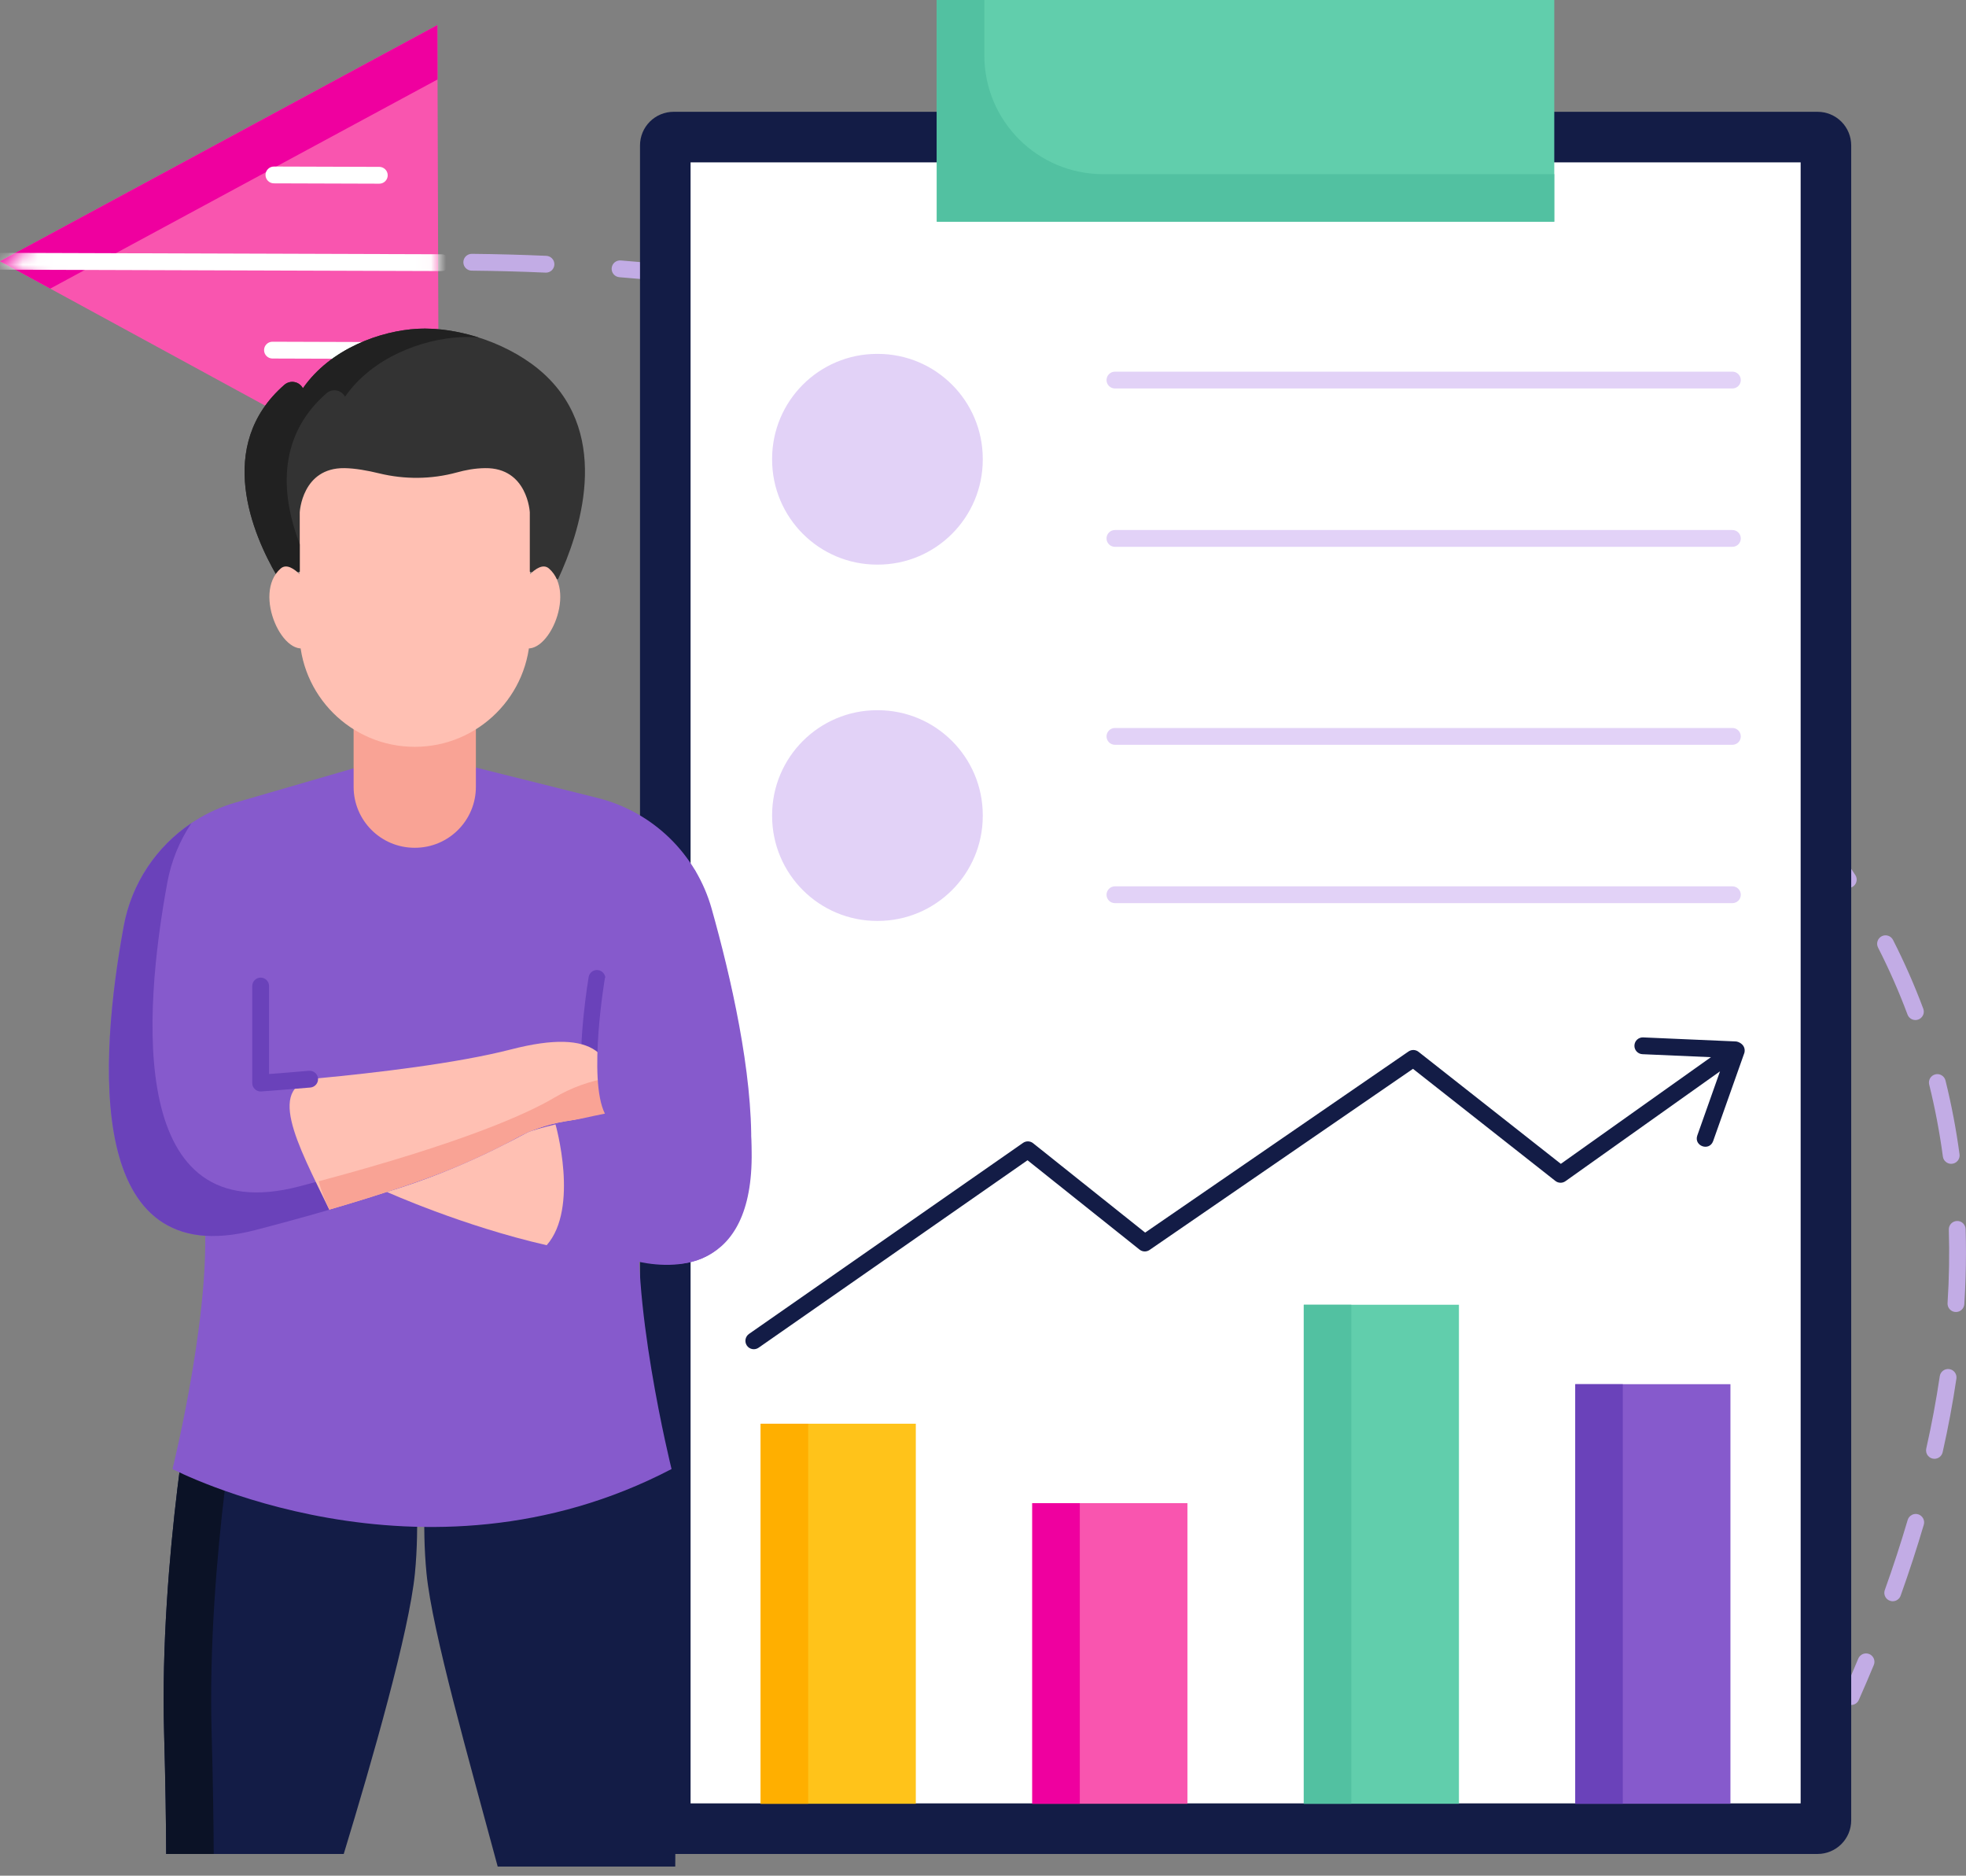 <svg width="130" height="124" viewBox="0 0 130 124" fill="none" xmlns="http://www.w3.org/2000/svg">
<rect x="0" y="0" width="130" height="124" fill="#808080" stroke="none"/>
<path d="M23.788 18.012C23.643 18.011 23.504 17.954 23.4 17.852C23.297 17.751 23.238 17.613 23.235 17.468C23.232 17.323 23.285 17.182 23.384 17.076C23.484 16.971 23.62 16.908 23.765 16.901C24.593 16.867 25.437 16.839 26.273 16.819L26.287 16.819C26.433 16.82 26.572 16.878 26.675 16.98C26.779 17.083 26.837 17.222 26.839 17.368C26.841 17.513 26.785 17.654 26.685 17.759C26.584 17.864 26.446 17.925 26.301 17.93C25.463 17.95 24.625 17.977 23.788 18.012ZM125.155 105.856C125.066 105.856 124.979 105.834 124.899 105.793C124.82 105.752 124.752 105.693 124.701 105.62C124.65 105.547 124.617 105.463 124.605 105.375C124.593 105.286 124.602 105.197 124.632 105.113C125.181 103.582 125.685 102.036 126.145 100.477C126.189 100.338 126.285 100.221 126.414 100.151C126.542 100.082 126.693 100.067 126.833 100.108C126.973 100.149 127.091 100.244 127.162 100.372C127.233 100.5 127.251 100.65 127.211 100.791C126.745 102.37 126.234 103.936 125.678 105.487C125.64 105.595 125.569 105.688 125.475 105.754C125.382 105.82 125.27 105.856 125.155 105.856ZM127.914 96.439C127.831 96.439 127.749 96.421 127.674 96.385C127.598 96.349 127.532 96.296 127.48 96.231C127.428 96.166 127.391 96.09 127.373 96.009C127.354 95.927 127.354 95.843 127.372 95.762C127.729 94.179 128.027 92.583 128.266 90.978C128.277 90.906 128.302 90.836 128.339 90.774C128.377 90.711 128.426 90.657 128.485 90.613C128.543 90.57 128.61 90.538 128.681 90.52C128.751 90.503 128.825 90.499 128.897 90.51C128.969 90.52 129.039 90.545 129.101 90.582C129.164 90.62 129.218 90.669 129.262 90.728C129.305 90.787 129.337 90.853 129.355 90.924C129.372 90.995 129.376 91.068 129.365 91.14C129.122 92.773 128.819 94.395 128.456 96.005C128.428 96.128 128.36 96.238 128.261 96.317C128.163 96.396 128.04 96.439 127.914 96.439ZM129.335 86.735C129.26 86.735 129.184 86.72 129.115 86.69C129.045 86.659 128.982 86.615 128.93 86.56C128.878 86.505 128.838 86.439 128.812 86.368C128.786 86.296 128.776 86.22 128.78 86.145C128.885 84.529 128.913 82.909 128.864 81.29C128.859 81.143 128.913 81 129.014 80.893C129.115 80.785 129.255 80.723 129.402 80.718C129.709 80.703 129.965 80.95 129.974 81.257C129.99 81.769 129.998 82.292 129.998 82.813C129.998 83.928 129.962 85.072 129.889 86.214C129.881 86.355 129.818 86.488 129.715 86.584C129.613 86.681 129.477 86.735 129.335 86.735ZM129.021 76.939C128.886 76.939 128.757 76.89 128.656 76.801C128.554 76.713 128.489 76.591 128.471 76.457C128.256 74.856 127.954 73.267 127.566 71.698C127.53 71.555 127.553 71.404 127.629 71.277C127.705 71.151 127.828 71.06 127.971 71.025C128.114 70.989 128.265 71.012 128.391 71.088C128.518 71.164 128.609 71.287 128.644 71.43C129.042 73.038 129.352 74.667 129.572 76.309C129.583 76.388 129.577 76.468 129.554 76.543C129.531 76.619 129.492 76.689 129.44 76.749C129.387 76.809 129.323 76.857 129.251 76.889C129.178 76.922 129.1 76.939 129.021 76.939ZM126.654 67.433C126.541 67.433 126.43 67.398 126.337 67.334C126.244 67.269 126.173 67.178 126.134 67.072C125.568 65.559 124.917 64.08 124.184 62.641C124.117 62.51 124.105 62.358 124.151 62.217C124.196 62.077 124.296 61.961 124.427 61.894C124.492 61.861 124.563 61.841 124.635 61.835C124.708 61.829 124.781 61.838 124.851 61.861C124.92 61.883 124.984 61.919 125.04 61.966C125.095 62.014 125.141 62.072 125.174 62.137C125.926 63.613 126.594 65.131 127.174 66.683C127.206 66.767 127.216 66.858 127.205 66.947C127.194 67.036 127.162 67.121 127.11 67.194C127.059 67.268 126.991 67.328 126.912 67.37C126.832 67.411 126.744 67.433 126.654 67.433ZM122.215 58.704C122.035 58.704 121.857 58.616 121.75 58.453C120.862 57.102 119.905 55.796 118.883 54.541C118.794 54.427 118.753 54.282 118.769 54.137C118.785 53.992 118.858 53.86 118.97 53.768C119.083 53.676 119.228 53.633 119.373 53.646C119.517 53.66 119.651 53.73 119.745 53.841C120.79 55.124 121.77 56.461 122.679 57.844C122.734 57.928 122.766 58.025 122.77 58.125C122.774 58.225 122.751 58.324 122.704 58.412C122.656 58.5 122.586 58.574 122.5 58.625C122.414 58.677 122.316 58.704 122.215 58.704ZM115.969 51.13C115.896 51.13 115.824 51.116 115.757 51.088C115.689 51.061 115.628 51.02 115.577 50.968C114.469 49.866 113.271 48.741 112.016 47.624C111.91 47.526 111.846 47.389 111.839 47.244C111.832 47.099 111.882 46.956 111.979 46.848C112.076 46.739 112.211 46.673 112.356 46.663C112.501 46.653 112.644 46.7 112.755 46.794C113.988 47.889 115.19 49.019 116.361 50.181C116.578 50.397 116.579 50.749 116.363 50.967C116.311 51.019 116.25 51.06 116.182 51.088C116.115 51.116 116.042 51.13 115.969 51.13ZM108.635 44.589C108.513 44.589 108.389 44.549 108.287 44.466C107.018 43.443 105.727 42.449 104.414 41.483C104.355 41.44 104.305 41.386 104.267 41.323C104.23 41.261 104.204 41.191 104.193 41.119C104.182 41.047 104.185 40.973 104.203 40.902C104.22 40.831 104.251 40.765 104.295 40.706C104.338 40.647 104.392 40.597 104.455 40.559C104.517 40.521 104.587 40.496 104.659 40.485C104.731 40.474 104.805 40.478 104.876 40.495C104.947 40.513 105.014 40.544 105.072 40.588C106.399 41.563 107.703 42.568 108.984 43.602C109.074 43.674 109.138 43.772 109.169 43.883C109.201 43.993 109.197 44.111 109.159 44.219C109.12 44.327 109.049 44.421 108.956 44.487C108.862 44.553 108.75 44.589 108.635 44.589ZM100.724 38.766C100.617 38.766 100.509 38.736 100.415 38.672C99.061 37.764 97.689 36.884 96.3 36.033C96.179 35.953 96.093 35.83 96.062 35.689C96.03 35.548 96.054 35.401 96.13 35.277C96.205 35.154 96.326 35.065 96.466 35.029C96.606 34.993 96.754 35.013 96.88 35.085C98.283 35.944 99.668 36.833 101.034 37.749C101.094 37.79 101.146 37.842 101.187 37.903C101.227 37.964 101.255 38.032 101.269 38.103C101.284 38.175 101.283 38.248 101.269 38.32C101.255 38.391 101.226 38.459 101.185 38.52C101.135 38.596 101.066 38.658 100.985 38.701C100.905 38.744 100.815 38.766 100.724 38.766ZM92.349 33.637C92.257 33.637 92.164 33.615 92.079 33.567C90.655 32.774 89.215 32.01 87.761 31.276C87.696 31.243 87.638 31.198 87.59 31.142C87.542 31.087 87.506 31.023 87.483 30.954C87.461 30.884 87.452 30.811 87.457 30.738C87.463 30.666 87.482 30.595 87.515 30.53C87.548 30.465 87.594 30.406 87.649 30.359C87.704 30.311 87.768 30.275 87.838 30.252C87.907 30.229 87.98 30.221 88.053 30.226C88.126 30.231 88.196 30.251 88.262 30.284C89.73 31.025 91.183 31.796 92.619 32.596C92.683 32.632 92.739 32.679 92.784 32.736C92.83 32.794 92.863 32.859 92.883 32.929C92.903 33 92.909 33.073 92.901 33.145C92.892 33.218 92.87 33.288 92.834 33.352C92.786 33.438 92.716 33.511 92.63 33.561C92.545 33.611 92.448 33.637 92.349 33.637ZM83.584 29.213C83.507 29.213 83.428 29.197 83.354 29.163C81.871 28.488 80.375 27.843 78.866 27.229C78.798 27.201 78.737 27.16 78.685 27.109C78.633 27.058 78.592 26.997 78.563 26.93C78.535 26.862 78.52 26.79 78.52 26.717C78.519 26.644 78.533 26.572 78.561 26.504C78.588 26.437 78.629 26.375 78.68 26.323C78.731 26.271 78.792 26.23 78.86 26.202C78.927 26.174 78.999 26.159 79.072 26.158C79.145 26.158 79.217 26.172 79.285 26.199C80.807 26.82 82.317 27.471 83.814 28.151C83.88 28.181 83.94 28.224 83.99 28.278C84.04 28.331 84.079 28.394 84.104 28.462C84.13 28.53 84.142 28.603 84.139 28.676C84.137 28.749 84.12 28.82 84.09 28.887C84.046 28.984 83.974 29.066 83.885 29.124C83.795 29.182 83.691 29.213 83.584 29.213ZM74.493 25.509C74.43 25.509 74.367 25.498 74.304 25.475C72.772 24.922 71.229 24.398 69.677 23.905C69.536 23.861 69.419 23.762 69.351 23.631C69.284 23.5 69.271 23.348 69.315 23.208C69.36 23.067 69.458 22.95 69.589 22.882C69.72 22.815 69.873 22.802 70.013 22.846C71.58 23.344 73.136 23.872 74.682 24.43C74.805 24.475 74.909 24.561 74.975 24.674C75.04 24.787 75.064 24.92 75.041 25.049C75.019 25.178 74.951 25.295 74.851 25.379C74.751 25.463 74.624 25.509 74.493 25.509ZM65.139 22.539C65.09 22.539 65.04 22.532 64.991 22.519C63.42 22.087 61.841 21.686 60.255 21.316C60.182 21.3 60.114 21.271 60.053 21.229C59.992 21.187 59.94 21.133 59.9 21.07C59.86 21.008 59.834 20.938 59.821 20.865C59.809 20.792 59.811 20.718 59.828 20.645C59.845 20.573 59.876 20.505 59.919 20.445C59.963 20.386 60.018 20.335 60.081 20.297C60.144 20.258 60.215 20.233 60.288 20.222C60.361 20.212 60.436 20.215 60.508 20.234C62.108 20.608 63.701 21.012 65.286 21.447C65.415 21.484 65.526 21.565 65.6 21.677C65.673 21.789 65.704 21.924 65.686 22.057C65.668 22.19 65.603 22.311 65.502 22.4C65.402 22.489 65.273 22.538 65.139 22.539ZM55.582 20.306C55.547 20.306 55.512 20.303 55.476 20.297C53.876 19.988 52.271 19.709 50.661 19.46C50.589 19.449 50.519 19.424 50.457 19.386C50.394 19.348 50.339 19.299 50.296 19.239C50.252 19.181 50.221 19.114 50.204 19.043C50.186 18.971 50.183 18.898 50.194 18.825C50.205 18.753 50.231 18.683 50.269 18.621C50.307 18.558 50.357 18.504 50.416 18.461C50.475 18.418 50.542 18.387 50.614 18.37C50.685 18.353 50.759 18.35 50.831 18.361C52.455 18.613 54.073 18.894 55.686 19.205C55.821 19.232 55.942 19.308 56.024 19.419C56.106 19.529 56.145 19.666 56.132 19.803C56.119 19.94 56.055 20.068 55.954 20.161C55.852 20.254 55.72 20.306 55.582 20.306ZM45.884 18.808C45.862 18.808 45.841 18.806 45.819 18.804C44.201 18.615 42.579 18.456 40.955 18.326C40.883 18.32 40.812 18.3 40.747 18.267C40.682 18.234 40.624 18.188 40.577 18.132C40.529 18.077 40.494 18.013 40.471 17.943C40.449 17.874 40.44 17.801 40.446 17.728C40.452 17.655 40.471 17.584 40.505 17.519C40.538 17.454 40.583 17.396 40.639 17.349C40.694 17.302 40.759 17.266 40.828 17.243C40.898 17.221 40.971 17.212 41.044 17.218C42.681 17.349 44.316 17.51 45.947 17.7C46.088 17.716 46.218 17.786 46.309 17.894C46.401 18.003 46.447 18.142 46.439 18.284C46.431 18.425 46.369 18.559 46.266 18.656C46.162 18.753 46.026 18.808 45.884 18.808ZM36.103 18.024L36.077 18.023C34.45 17.951 32.821 17.908 31.192 17.892C31.119 17.892 31.047 17.877 30.979 17.849C30.912 17.821 30.851 17.78 30.8 17.728C30.748 17.676 30.708 17.614 30.68 17.547C30.653 17.479 30.639 17.407 30.639 17.334C30.639 17.261 30.654 17.189 30.682 17.122C30.71 17.055 30.752 16.994 30.803 16.942C30.855 16.891 30.917 16.85 30.984 16.823C31.052 16.795 31.124 16.781 31.197 16.781H31.202C32.846 16.797 34.503 16.841 36.127 16.913C36.272 16.92 36.409 16.983 36.508 17.089C36.607 17.195 36.661 17.335 36.658 17.48C36.654 17.625 36.595 17.764 36.491 17.865C36.387 17.967 36.248 18.024 36.103 18.024ZM122.404 112.714C122.312 112.714 122.221 112.69 122.139 112.646C122.058 112.602 121.989 112.538 121.939 112.461C121.888 112.383 121.858 112.295 121.85 112.202C121.843 112.11 121.859 112.018 121.896 111.933C122.232 111.175 122.559 110.413 122.877 109.647C122.905 109.58 122.946 109.519 122.998 109.467C123.05 109.416 123.111 109.375 123.178 109.347C123.246 109.319 123.318 109.305 123.391 109.305C123.464 109.305 123.536 109.319 123.604 109.347C123.671 109.375 123.732 109.416 123.784 109.468C123.835 109.52 123.876 109.581 123.904 109.648C123.932 109.716 123.946 109.788 123.946 109.861C123.946 109.934 123.931 110.006 123.903 110.073C123.582 110.847 123.251 111.617 122.912 112.383C122.869 112.481 122.798 112.565 122.707 112.624C122.617 112.683 122.512 112.714 122.404 112.714Z" fill="#C2ACE5"/>
<path d="M0 17.271L29.022 33.072L28.921 1.656L0 17.271Z" fill="#F955AF"/>
<path d="M0 17.271L28.921 1.656L28.933 5.253L3.323 19.08L0 17.271Z" fill="#EF009F"/>
<path d="M25.176 23.725H25.174L18.015 23.702C17.868 23.701 17.727 23.643 17.623 23.538C17.519 23.434 17.461 23.293 17.461 23.145C17.461 22.998 17.52 22.857 17.624 22.753C17.729 22.649 17.87 22.59 18.017 22.591H18.019L25.178 22.614C25.251 22.614 25.323 22.628 25.391 22.656C25.458 22.684 25.519 22.725 25.571 22.777C25.622 22.829 25.663 22.89 25.691 22.957C25.718 23.025 25.733 23.097 25.733 23.17C25.733 23.243 25.718 23.315 25.69 23.383C25.662 23.45 25.621 23.511 25.569 23.563C25.517 23.614 25.456 23.655 25.389 23.683C25.321 23.711 25.249 23.725 25.176 23.725ZM25.081 12.143H25.079L18.112 12.121C17.964 12.121 17.823 12.062 17.719 11.957C17.615 11.853 17.557 11.712 17.557 11.564C17.557 11.417 17.616 11.276 17.721 11.172C17.825 11.068 17.966 11.009 18.114 11.01H18.116L25.083 11.032C25.23 11.033 25.371 11.091 25.475 11.196C25.579 11.3 25.638 11.441 25.637 11.589C25.637 11.736 25.578 11.877 25.474 11.981C25.37 12.085 25.228 12.144 25.081 12.143Z" fill="white"/>
<mask id="mask0_2782_23111" style="mask-type:luminance" maskUnits="userSpaceOnUse" x="0" y="1" width="30" height="33">
<path d="M0 17.271L29.022 33.072L28.921 1.656L0 17.271Z" fill="white"/>
</mask>
<g mask="url(#mask0_2782_23111)">
<path d="M29.191 17.92H29.189L-0.399 17.826C-0.546 17.825 -0.687 17.766 -0.791 17.662C-0.895 17.558 -0.953 17.416 -0.953 17.269C-0.953 17.122 -0.894 16.98 -0.79 16.876C-0.685 16.772 -0.544 16.714 -0.397 16.714H-0.395L29.193 16.809C29.34 16.809 29.481 16.868 29.585 16.972C29.689 17.077 29.748 17.218 29.748 17.366C29.747 17.513 29.689 17.654 29.584 17.758C29.48 17.862 29.338 17.92 29.191 17.92Z" fill="white"/>
</g>
<path d="M120.186 122.563H44.542C43.953 122.563 43.388 122.329 42.971 121.912C42.554 121.495 42.32 120.93 42.32 120.341V9.613C42.32 9.023 42.554 8.458 42.971 8.041C43.388 7.625 43.953 7.391 44.542 7.391H120.186C120.776 7.391 121.341 7.625 121.758 8.041C122.175 8.458 122.409 9.023 122.409 9.613V120.341C122.409 120.93 122.175 121.495 121.758 121.912C121.341 122.329 120.776 122.563 120.186 122.563Z" fill="#131C46"/>
<path d="M119.066 10.734V119.219H45.664V10.734H119.066Z" fill="white"/>
<path d="M68.258 99.372H78.517V119.245H68.258V99.372Z" fill="#F955AF"/>
<path d="M68.258 99.372H71.401V119.245H68.258V99.372Z" fill="#EF009F"/>
<path d="M50.297 94.121H60.557V119.245H50.297V94.121Z" fill="#FFC31A"/>
<path d="M50.297 94.121H53.44V119.245H50.297V94.121Z" fill="#FFAF00"/>
<path d="M104.164 91.507H114.424V119.245H104.164V91.507Z" fill="#865ACC"/>
<path d="M104.164 91.507H107.307V119.245H104.164V91.507Z" fill="#6A42BA"/>
<path d="M86.211 86.255H96.471V119.245H86.211V86.255Z" fill="#61CEAC"/>
<path d="M86.211 86.255H89.354V119.245H86.211V86.255Z" fill="#52C1A1"/>
<path d="M114.749 68.847L108.648 68.581C108.502 68.576 108.36 68.629 108.252 68.728C108.145 68.828 108.081 68.966 108.075 69.112C108.068 69.258 108.12 69.401 108.218 69.509C108.317 69.618 108.454 69.683 108.6 69.691L113.133 69.889L103.209 76.94L93.797 69.533C93.704 69.46 93.59 69.418 93.472 69.414C93.353 69.41 93.237 69.445 93.139 69.511L75.722 81.485L68.312 75.576C68.219 75.501 68.103 75.459 67.984 75.455C67.864 75.451 67.746 75.486 67.648 75.555L49.528 88.183C49.468 88.225 49.417 88.278 49.377 88.34C49.338 88.401 49.311 88.47 49.298 88.542C49.285 88.614 49.286 88.687 49.302 88.759C49.318 88.83 49.347 88.898 49.389 88.958C49.431 89.018 49.484 89.069 49.545 89.108C49.607 89.147 49.676 89.174 49.748 89.187C49.82 89.2 49.894 89.198 49.965 89.182C50.036 89.166 50.104 89.137 50.163 89.095L67.944 76.703L75.351 82.61C75.444 82.684 75.559 82.727 75.678 82.731C75.797 82.735 75.914 82.701 76.012 82.634L93.432 70.659L102.848 78.071C102.943 78.145 103.058 78.187 103.178 78.19C103.298 78.193 103.416 78.157 103.514 78.087L113.734 70.825L112.23 75.073C111.999 75.764 113.019 76.13 113.277 75.444L115.349 69.593C115.464 69.071 114.955 68.841 114.749 68.847Z" fill="#131C46"/>
<path d="M61.945 0H102.775V14.657H61.945V0Z" fill="#61CEAC"/>
<path d="M65.088 0H61.945V14.657H102.774V11.514H72.946C68.606 11.514 65.088 7.996 65.088 3.657V0Z" fill="#52C1A1"/>
<path d="M58.041 37.326H57.999C54.164 37.326 51.055 34.216 51.055 30.381V30.34C51.055 26.504 54.164 23.395 57.999 23.395H58.041C61.876 23.395 64.985 26.504 64.985 30.34V30.381C64.985 34.216 61.876 37.326 58.041 37.326ZM114.553 25.681H73.724C73.576 25.681 73.435 25.623 73.331 25.519C73.227 25.415 73.168 25.273 73.168 25.126C73.168 24.979 73.227 24.837 73.331 24.733C73.435 24.629 73.576 24.57 73.724 24.57H114.553C114.7 24.57 114.842 24.629 114.946 24.733C115.05 24.837 115.109 24.979 115.109 25.126C115.109 25.273 115.05 25.415 114.946 25.519C114.842 25.623 114.7 25.681 114.553 25.681ZM114.553 36.15H73.724C73.576 36.15 73.435 36.092 73.331 35.988C73.227 35.883 73.168 35.742 73.168 35.595C73.168 35.447 73.227 35.306 73.331 35.202C73.435 35.098 73.576 35.039 73.724 35.039H114.553C114.7 35.039 114.842 35.098 114.946 35.202C115.05 35.306 115.109 35.447 115.109 35.595C115.109 35.742 115.05 35.883 114.946 35.988C114.842 36.092 114.7 36.15 114.553 36.15ZM58.041 60.881H57.999C54.164 60.881 51.055 57.772 51.055 53.937V53.895C51.055 50.06 54.164 46.951 57.999 46.951H58.041C61.876 46.951 64.985 50.06 64.985 53.895V53.937C64.985 57.772 61.876 60.881 58.041 60.881ZM114.553 49.237H73.724C73.576 49.237 73.435 49.178 73.331 49.074C73.227 48.97 73.168 48.829 73.168 48.681C73.168 48.534 73.227 48.393 73.331 48.289C73.435 48.184 73.576 48.126 73.724 48.126H114.553C114.7 48.126 114.842 48.184 114.946 48.289C115.05 48.393 115.109 48.534 115.109 48.681C115.109 48.829 115.05 48.97 114.946 49.074C114.842 49.178 114.7 49.237 114.553 49.237ZM114.553 59.706H73.724C73.576 59.706 73.435 59.647 73.331 59.543C73.227 59.439 73.168 59.298 73.168 59.15C73.168 59.003 73.227 58.862 73.331 58.758C73.435 58.653 73.576 58.595 73.724 58.595H114.553C114.7 58.595 114.842 58.653 114.946 58.758C115.05 58.862 115.109 59.003 115.109 59.15C115.109 59.298 115.05 59.439 114.946 59.543C114.842 59.647 114.7 59.706 114.553 59.706Z" fill="#E2D2F7"/>
<path d="M44.789 114.509C45.104 103.067 42.795 90.906 42.795 90.906L29.149 90.591C29.149 90.591 27.574 97.624 28.204 104.023C28.581 107.854 31.017 116.357 32.91 123.396H44.651C44.658 120.522 44.696 117.886 44.789 114.509ZM26.49 90.592L12.844 90.907C12.844 90.907 10.535 103.067 10.85 114.509C10.943 117.887 10.981 120.523 10.988 122.563H22.729C24.622 116.357 27.058 107.855 27.435 104.023C28.065 97.625 26.49 90.592 26.49 90.592Z" fill="#131C46"/>
<path d="M15.987 90.906L26.506 90.663L26.49 90.591L12.844 90.906C12.844 90.906 10.535 103.067 10.85 114.509C10.943 117.886 10.981 120.523 10.988 122.563H14.131C14.124 120.523 14.086 117.886 13.993 114.509C13.678 103.067 15.987 90.906 15.987 90.906Z" fill="#0B1226"/>
<path d="M40.742 75.465C40.742 75.465 12.542 73.126 13.411 79.341C14.28 85.555 11.406 97.116 11.406 97.116C11.406 97.116 27.906 105.736 44.406 97.116C44.406 97.116 41.533 85.555 42.401 79.341C43.27 73.126 15.07 72.846 15.07 72.846" fill="#865ACC"/>
<path d="M39.031 53.358H17.302C15.448 53.358 13.945 54.861 13.945 56.715V72.738C13.945 74.592 15.448 76.095 17.302 76.095H39.031C40.885 76.095 42.388 74.592 42.388 72.738V56.715C42.388 54.861 40.886 53.358 39.031 53.358Z" fill="#865ACC"/>
<path d="M39.999 64.667C39.999 64.667 38.863 71.35 39.999 73.621L27.169 75.76L22.625 77.163C28.952 81.17 37.317 82.598 40.566 83.022C41.37 83.127 42.167 83.272 42.964 83.422C52.84 85.27 49.606 69.145 47.059 60.08C46.56 58.302 45.599 56.688 44.275 55.401C42.95 54.114 41.309 53.201 39.517 52.753L31.034 50.634H28.639" fill="#865ACC"/>
<path d="M17.232 65.193V71.608C17.232 71.608 27.924 70.895 33.804 69.381C39.46 67.924 40.822 69.784 40.522 73.258C40.513 73.376 40.463 73.488 40.382 73.575C40.3 73.661 40.191 73.718 40.074 73.734C39.523 73.81 38.479 73.957 37.379 74.136C36.101 74.346 34.874 74.792 33.76 75.451C31.939 76.528 27.468 78.569 16.875 81.32C5.555 84.26 6.571 69.989 8.183 61.221C8.534 59.309 9.411 57.532 10.715 56.09C12.019 54.648 13.699 53.598 15.567 53.057L23.496 50.759L28.673 50.642" fill="#865ACC"/>
<path d="M36.641 72.57C34.82 73.647 30.349 75.688 19.756 78.439C8.436 81.378 9.452 67.108 11.064 58.34C11.322 56.938 11.864 55.604 12.657 54.419C10.346 55.967 8.702 58.398 8.183 61.221C6.571 69.989 5.555 84.26 16.875 81.32C27.468 78.57 31.939 76.528 33.76 75.452C34.874 74.792 36.101 74.346 37.379 74.137C38.275 73.991 39.173 73.857 40.074 73.734C40.191 73.718 40.3 73.662 40.381 73.575C40.463 73.488 40.513 73.377 40.522 73.258C40.588 72.497 40.574 71.813 40.452 71.225L40.26 71.256C38.982 71.465 37.755 71.91 36.641 72.57Z" fill="#6A42BA"/>
<path d="M27.438 56.045H27.413C25.187 56.045 23.383 54.241 23.383 52.015V46.688C23.383 46.616 23.441 46.558 23.513 46.558H31.338C31.41 46.558 31.468 46.616 31.468 46.688V52.015C31.468 54.241 29.664 56.045 27.438 56.045Z" fill="#F9A395"/>
<path d="M19.797 27.73V41.742C19.797 45.956 23.212 49.372 27.426 49.372C31.639 49.372 35.055 45.956 35.055 41.742V27.73H19.797Z" fill="#FFC0B3"/>
<path d="M19.82 33.868C19.82 33.868 19.967 30.911 22.777 30.948C23.482 30.957 24.315 31.109 25.074 31.294C26.761 31.704 28.526 31.691 30.201 31.234C30.775 31.077 31.379 30.957 32.076 30.948C34.885 30.911 35.033 33.868 35.033 33.868V37.795L36.896 38.3C38.323 35.248 40.471 28.862 35.983 24.731C33.884 22.799 30.44 21.582 27.602 21.736C25.19 21.868 21.863 23.027 20.028 25.67C19.973 25.564 19.894 25.472 19.798 25.4C19.702 25.329 19.591 25.28 19.473 25.258C19.355 25.235 19.234 25.24 19.118 25.272C19.002 25.303 18.895 25.361 18.805 25.439C14.164 29.485 16.76 35.405 18.294 38.041L19.82 37.795L19.82 33.868Z" fill="#333333"/>
<path d="M21.591 25.996C21.682 25.917 21.789 25.86 21.904 25.829C22.02 25.797 22.141 25.793 22.259 25.815C22.377 25.837 22.488 25.886 22.584 25.957C22.68 26.029 22.759 26.121 22.814 26.227C24.649 23.585 27.976 22.425 30.388 22.294C30.811 22.273 31.234 22.279 31.656 22.314C30.301 21.881 28.889 21.666 27.602 21.736C25.19 21.868 21.863 23.027 20.028 25.67C19.973 25.564 19.894 25.472 19.798 25.4C19.702 25.329 19.59 25.28 19.473 25.258C19.355 25.236 19.234 25.24 19.118 25.272C19.003 25.303 18.895 25.36 18.805 25.439C14.164 29.484 16.76 35.404 18.294 38.041L19.82 37.795V35.98C18.687 33.022 18.151 28.995 21.591 25.996Z" fill="#212121"/>
<path d="M34.239 38.96C34.239 38.96 35.535 36.913 36.302 37.585C38.209 39.257 36.044 43.779 34.415 42.705M20.621 38.96C20.621 38.96 19.325 36.913 18.558 37.585C16.651 39.257 18.816 43.779 20.445 42.705" fill="#FFC0B3"/>
<path d="M39.018 72.152C38.878 72.151 38.744 72.099 38.642 72.004C38.539 71.91 38.476 71.78 38.465 71.641C38.227 68.738 38.899 64.742 38.927 64.574C38.955 64.432 39.038 64.306 39.157 64.224C39.276 64.142 39.423 64.11 39.566 64.134C39.708 64.158 39.836 64.237 39.921 64.354C40.007 64.471 40.043 64.617 40.023 64.76C40.016 64.8 39.347 68.788 39.572 71.551C39.578 71.627 39.569 71.704 39.544 71.777C39.519 71.85 39.479 71.916 39.427 71.973C39.375 72.029 39.312 72.074 39.241 72.105C39.171 72.136 39.095 72.152 39.018 72.152Z" fill="#6A42BA"/>
<path d="M33.803 69.373C30.188 70.304 24.754 70.932 21.104 71.278C17.454 71.623 19.645 75.579 21.773 79.968C28.911 77.893 32.249 76.337 33.759 75.443C34.873 74.783 36.1 74.337 37.378 74.128C38.275 73.983 39.173 73.849 40.073 73.726C40.191 73.709 40.299 73.653 40.381 73.566C40.462 73.48 40.512 73.368 40.522 73.249C40.822 69.776 39.459 67.916 33.803 69.373Z" fill="#FFC0B3"/>
<path d="M33.765 75.443C34.879 74.783 36.106 74.338 37.383 74.128C38.28 73.983 39.178 73.849 40.078 73.726C40.945 73.386 40.48 71.957 40.457 71.225L40.264 71.255C38.987 71.465 37.76 71.91 36.646 72.57C34.902 73.602 30.724 75.518 21.07 78.094C21.25 78.739 21.487 79.366 21.778 79.969C28.917 77.894 32.255 76.337 33.765 75.443Z" fill="#F9A395"/>
<path d="M39.998 64.667C39.998 64.667 38.862 71.35 39.998 73.621C39.998 73.621 35.647 74.493 34.871 74.874C34.096 75.255 30.618 77.278 25.586 78.798C25.586 78.798 32.571 81.948 39.208 82.892C40.248 83.04 41.282 83.222 42.312 83.431C44.79 83.934 50.143 84.038 49.675 75.361C49.072 64.18 45.939 57.496 45.939 57.496" fill="#865ACC"/>
<path d="M17.235 72.156C16.938 72.162 16.674 71.899 16.68 71.6V65.185C16.68 65.038 16.738 64.896 16.843 64.792C16.947 64.688 17.088 64.629 17.235 64.629C17.383 64.629 17.524 64.688 17.628 64.792C17.732 64.896 17.791 65.038 17.791 65.185V71.002C18.4 70.956 19.401 70.879 20.427 70.788C20.736 70.765 21.002 70.987 21.029 71.292C21.042 71.439 20.996 71.585 20.901 71.698C20.807 71.811 20.671 71.882 20.524 71.895C18.875 72.04 17.29 72.153 17.275 72.154C17.262 72.155 17.248 72.156 17.235 72.156Z" fill="#6A42BA"/>
<path d="M36.733 74.334C35.896 74.535 35.151 74.736 34.871 74.873C34.096 75.254 30.618 77.277 25.586 78.798C25.586 78.798 30.589 81.053 36.149 82.319C38.316 79.86 36.733 74.334 36.733 74.334Z" fill="#FFC0B3"/>
</svg>
